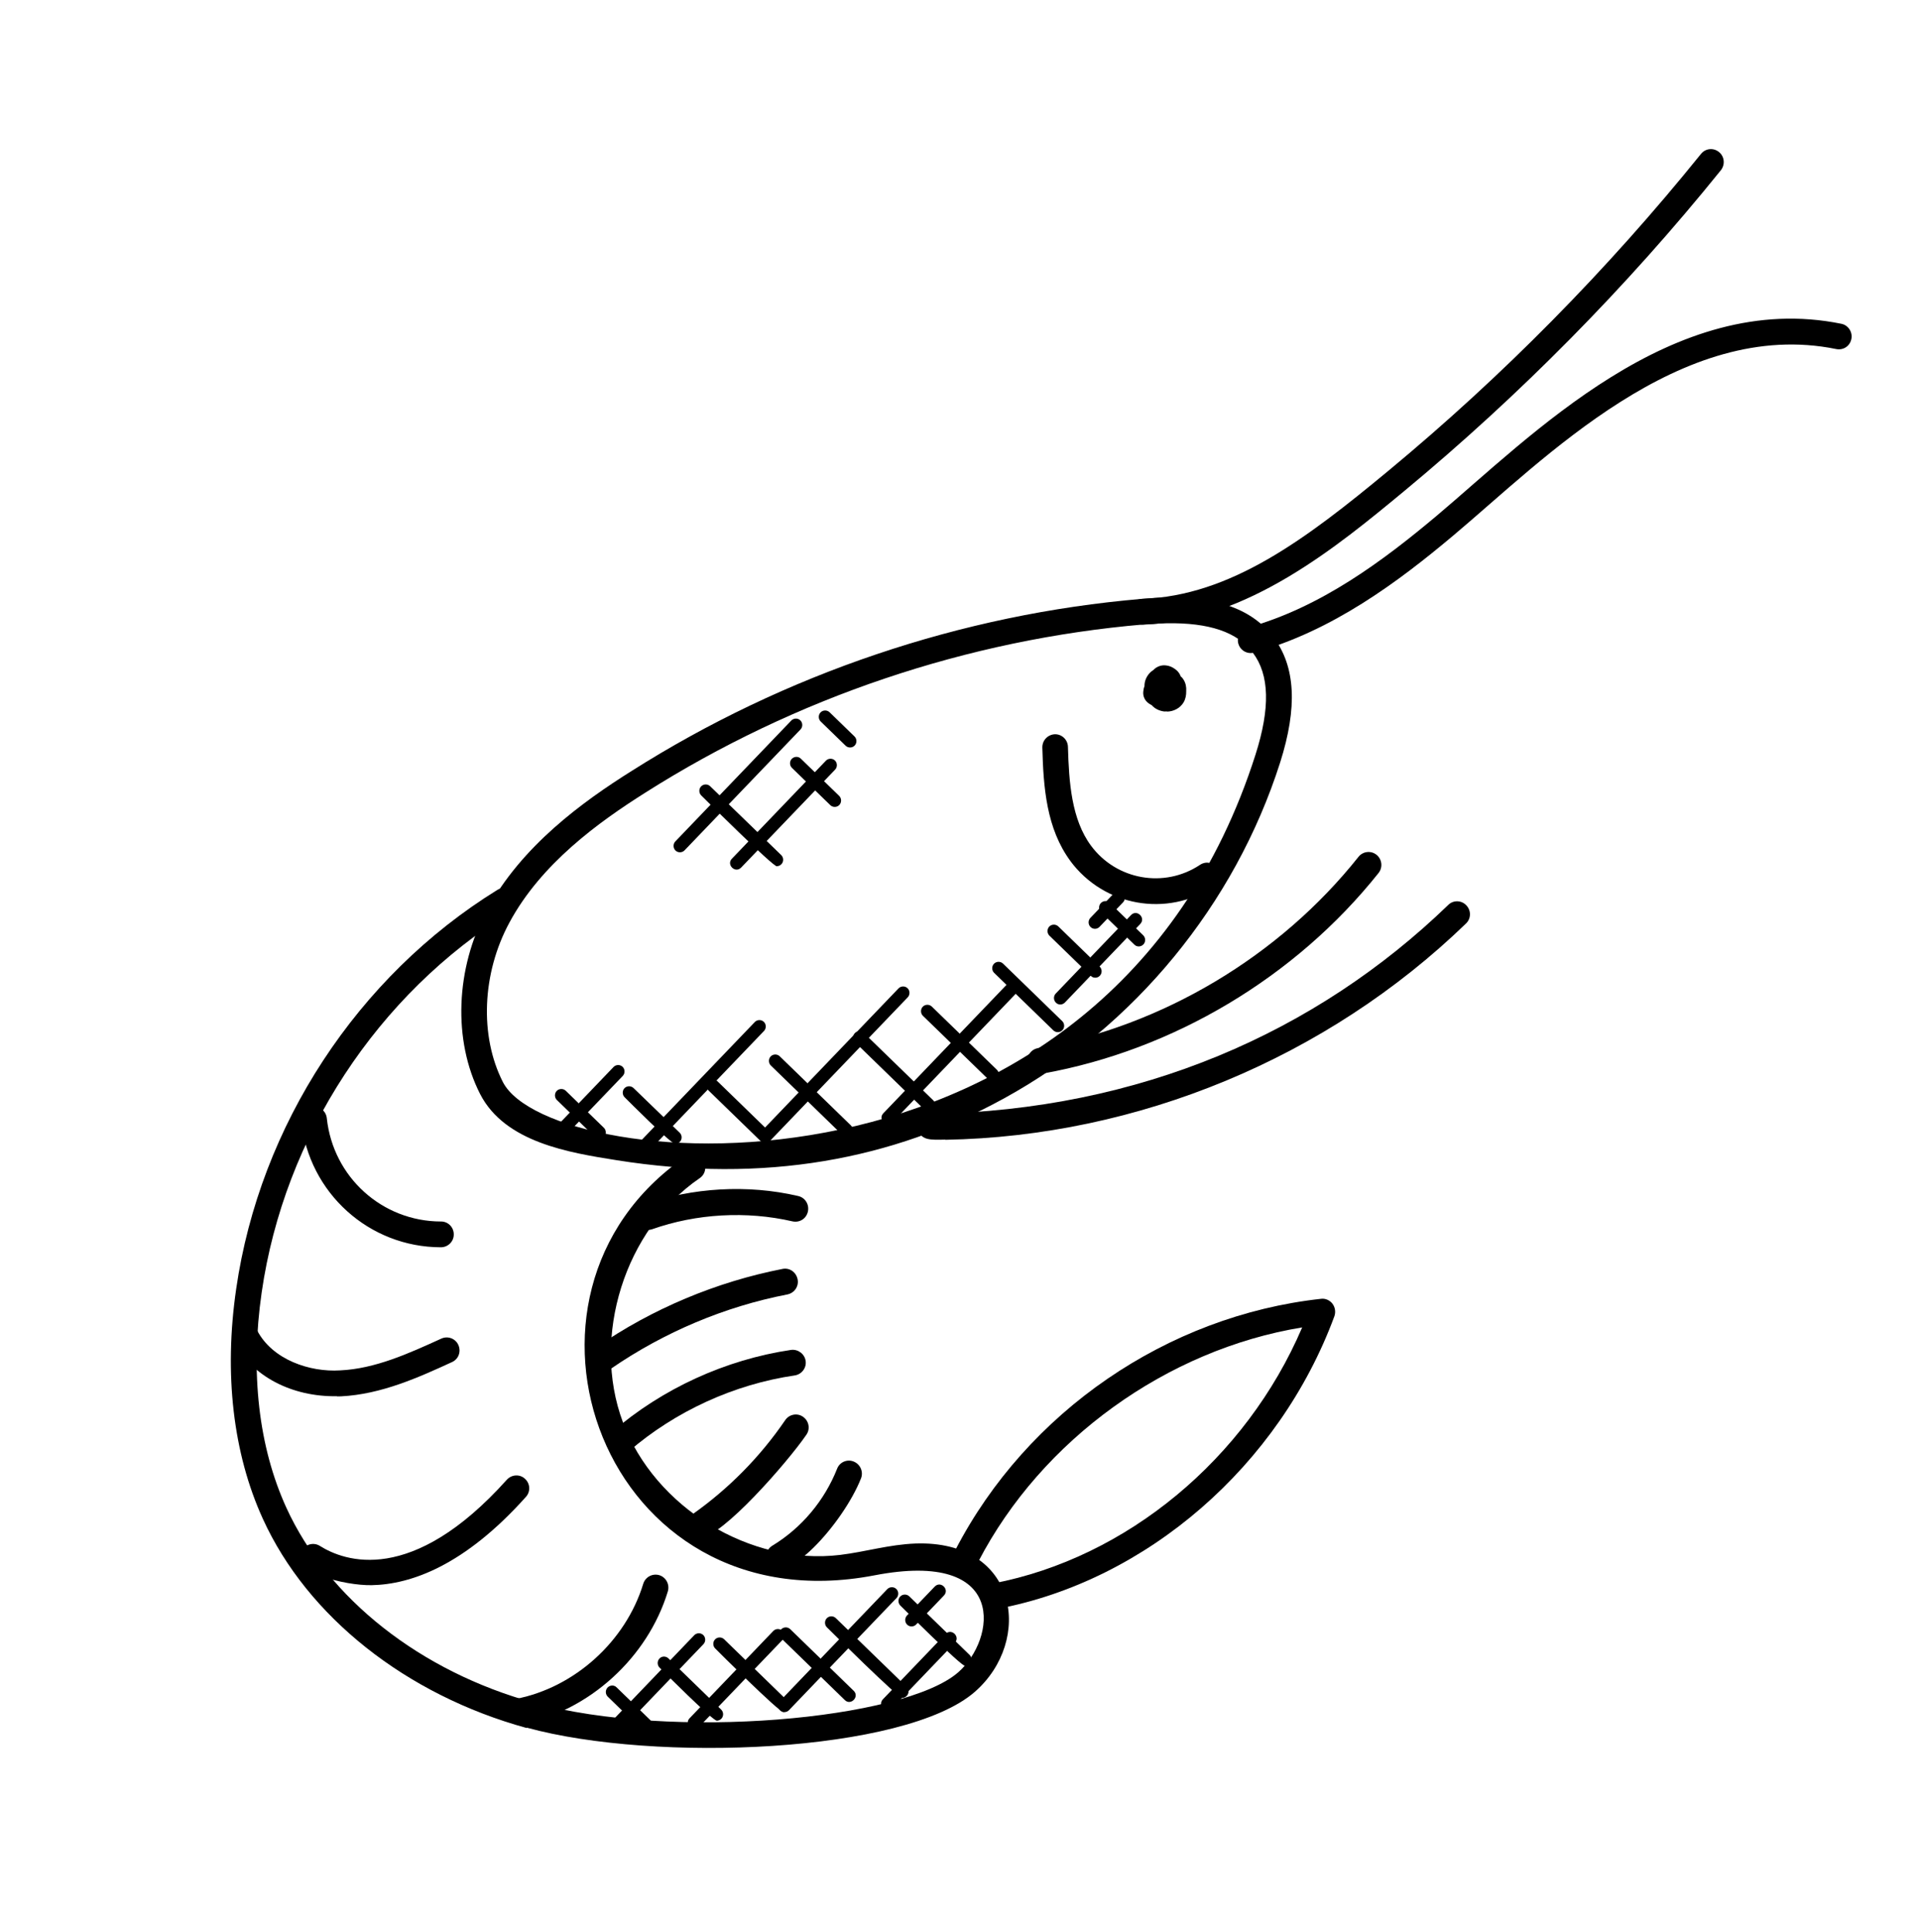 <svg width="158" height="159" viewBox="0 0 158 159" fill="none" xmlns="http://www.w3.org/2000/svg">
<path d="M50.735 95.488C46.849 94.871 41.548 94.028 39.508 90.039C37.26 85.632 37.481 79.699 40.063 74.91C42.915 69.633 47.92 66.003 51.983 63.45C64.6 55.457 79.117 50.551 93.961 49.29C94.611 49.232 95.293 49.188 95.975 49.176C100.19 49.102 103.077 50.174 104.791 52.438C106.617 54.855 106.785 58.222 105.345 62.757C101.615 74.446 93.344 84.516 82.627 90.4C73.446 95.446 62.893 97.427 50.735 95.488ZM96.012 51.298C95.377 51.309 94.742 51.351 94.138 51.393C79.619 52.633 65.425 57.424 53.1 65.24C49.267 67.664 44.537 71.071 41.925 75.923C39.658 80.113 39.455 85.265 41.382 89.054C45.317 96.785 91.01 100.69 103.319 62.106C104.538 58.277 104.474 55.532 103.093 53.716C101.823 52.022 99.499 51.236 95.996 51.298L96.012 51.298Z" fill="black"/>
<path d="M94.061 51.41C93.487 51.42 92.999 50.961 92.988 50.384C92.978 49.791 93.419 49.3 94.008 49.289C101.274 49.036 107.47 44.37 114.238 38.759C123.65 30.963 132.3 22.182 139.976 12.669C140.34 12.21 141.006 12.136 141.462 12.518C141.918 12.884 141.976 13.554 141.612 14.013C133.845 23.637 125.088 32.513 115.57 40.405C110.115 44.917 102.659 51.118 94.076 51.41L94.061 51.41Z" fill="black"/>
<path d="M96.032 58.553C96.032 58.553 95.877 58.555 95.799 58.557C95.38 58.502 95.02 58.321 94.767 58.029C94.704 57.999 94.642 57.968 94.579 57.923C94.234 57.711 94.041 57.324 94.081 56.933C94.094 56.777 94.122 56.62 94.181 56.479C94.175 56.105 94.308 55.743 94.566 55.442C94.672 55.316 94.795 55.22 94.917 55.14C95.176 54.87 95.546 54.723 95.918 54.763C96.369 54.802 96.683 55.046 96.825 55.168C96.982 55.306 97.094 55.476 97.159 55.662C97.253 55.738 97.332 55.83 97.396 55.938C97.572 56.216 97.639 56.542 97.615 56.886C97.62 57.214 97.564 57.527 97.398 57.811C97.112 58.284 96.59 58.558 96.032 58.568L96.032 58.553Z" fill="black"/>
<path d="M102.938 53.75C102.458 53.758 102.034 53.438 101.902 52.972C101.752 52.398 102.083 51.815 102.638 51.664C108.686 50.013 113.903 46.082 118.21 42.464C126.016 35.898 137.631 23.82 151.525 26.648C152.1 26.762 152.467 27.333 152.353 27.897C152.239 28.476 151.703 28.844 151.112 28.73C138.323 26.116 127.073 37.799 119.572 44.094C115.097 47.855 109.635 51.946 103.201 53.714C103.109 53.731 103.031 53.748 102.938 53.75Z" fill="black"/>
<path d="M43.345 142.223C33.422 139.497 25.293 133.056 21.632 125.008C19.181 119.637 18.414 113.082 19.437 106.074C21.385 92.621 29.416 80.356 40.932 73.241C41.423 72.936 42.077 73.08 42.38 73.59C42.683 74.084 42.525 74.742 42.034 75.047C31.054 81.825 23.386 93.538 21.535 106.364C20.582 112.966 21.279 119.085 23.569 124.1C26.988 131.575 34.597 137.573 43.928 140.138C55.269 143.261 74.385 141.55 78.858 137.633C81.926 134.957 83.066 127.51 71.958 129.657C49.633 133.952 39.862 106.555 56.389 95.217C56.864 94.881 57.533 95.009 57.851 95.503C58.186 95.996 58.058 96.654 57.567 96.975C51.41 101.203 48.636 110.02 51.256 117.042C53.876 124.063 61.712 128.871 69.138 127.975C71.241 127.719 73.138 127.124 75.337 127.038C83.797 126.749 85.044 135.027 80.219 139.247C74.448 144.279 53.907 145.095 43.345 142.192L43.345 142.223Z" fill="black"/>
<path d="M81.705 130.327C92.721 128.229 102.545 120.051 107.159 109.251C96.045 111.07 85.728 118.476 80.51 128.523C80.241 129.043 79.593 129.241 79.077 128.97C78.56 128.698 78.363 128.062 78.633 127.542C84.525 116.188 96.043 108.293 108.699 106.899C109.055 106.846 109.43 107.011 109.652 107.303C109.874 107.596 109.928 107.985 109.81 108.33C105.268 120.627 94.382 130.088 82.098 132.411C80.723 132.669 80.33 130.586 81.705 130.312L81.705 130.327Z" fill="black"/>
<path d="M49.724 112.825C49.383 112.831 49.039 112.665 48.832 112.357C48.498 111.879 48.626 111.206 49.1 110.87C53.664 107.716 58.958 105.5 64.396 104.437C64.968 104.317 65.517 104.698 65.636 105.289C65.755 105.864 65.377 106.416 64.805 106.536C59.645 107.532 54.644 109.649 50.31 112.627C50.126 112.755 49.925 112.806 49.724 112.809L49.724 112.825Z" fill="black"/>
<path d="M50.371 117.853C54.494 114.285 59.722 111.899 65.103 111.102C65.66 111.03 66.21 111.426 66.297 112.002C66.385 112.577 65.976 113.115 65.404 113.203C60.409 113.931 55.565 116.154 51.748 119.451C50.679 120.36 49.317 118.745 50.371 117.837L50.371 117.853Z" fill="black"/>
<path d="M57.61 126.572C57.269 126.578 56.941 126.412 56.734 126.119C56.4 125.641 56.512 124.968 56.986 124.632C59.972 122.52 62.546 119.916 64.616 116.884C64.949 116.394 65.613 116.273 66.084 116.608C66.571 116.943 66.691 117.611 66.358 118.085C64.787 120.375 59.407 126.524 57.625 126.556L57.61 126.572Z" fill="black"/>
<path d="M63.197 128.673C62.893 128.163 63.053 127.521 63.559 127.215C65.967 125.753 67.849 123.504 68.888 120.88C69.095 120.331 69.726 120.07 70.257 120.294C70.804 120.519 71.063 121.138 70.855 121.672C69.371 125.428 64.474 130.788 63.197 128.673Z" fill="black"/>
<path d="M53.317 101.216C52.868 101.224 52.46 100.95 52.297 100.5C52.101 99.942 52.4 99.344 52.94 99.147C56.992 97.734 61.514 97.466 65.685 98.438C66.261 98.568 66.612 99.139 66.483 99.719C66.354 100.299 65.802 100.652 65.211 100.522C61.428 99.652 57.309 99.881 53.642 101.179C53.534 101.212 53.426 101.229 53.317 101.231L53.317 101.216Z" fill="black"/>
<path d="M77.804 93.793C76.688 93.813 75.574 93.926 75.584 92.74C75.574 92.163 76.046 91.686 76.619 91.676C93.806 91.373 108.327 84.969 119.179 74.479C119.591 74.066 120.273 74.085 120.668 74.515C121.079 74.945 121.06 75.616 120.633 76.014C109.201 87.075 93.642 93.528 77.788 93.809L77.804 93.793Z" fill="black"/>
<path d="M84.56 87.495C84.457 86.919 84.835 86.367 85.422 86.263C95.668 84.443 105.286 78.703 111.792 70.522C112.156 70.063 112.822 69.989 113.278 70.355C113.734 70.722 113.807 71.391 113.444 71.85C106.619 80.427 96.54 86.441 85.8 88.362C85.228 88.466 84.679 88.086 84.576 87.51L84.56 87.495Z" fill="black"/>
<path d="M36.305 102.655L36.29 102.656C30.368 102.651 25.421 98.183 24.789 92.265C24.732 91.673 25.142 91.151 25.73 91.094C26.302 91.021 26.837 91.448 26.894 92.04C27.413 96.883 31.446 100.526 36.283 100.534C36.872 100.523 37.346 101.014 37.341 101.592C37.351 102.169 36.879 102.645 36.305 102.655Z" fill="black"/>
<path d="M27.732 114.914C24.013 114.98 20.727 113.259 19.282 110.461C19.009 109.935 19.215 109.292 19.738 109.033C20.26 108.759 20.899 108.966 21.156 109.492C22.424 111.934 25.527 112.941 27.974 112.788C30.87 112.659 33.638 111.393 36.314 110.175C36.837 109.932 37.477 110.155 37.719 110.697C37.961 111.239 37.739 111.867 37.186 112.11C34.464 113.36 31.388 114.756 28.073 114.924C27.965 114.926 27.841 114.928 27.733 114.93L27.732 114.914Z" fill="black"/>
<path d="M30.58 130.466C28.364 130.506 23.756 129.386 24.871 127.572C25.188 127.067 25.836 126.93 26.322 127.234C28.345 128.509 33.883 130.517 41.713 121.782C42.108 121.354 42.774 121.311 43.2 121.709C43.641 122.107 43.668 122.777 43.273 123.205C38.225 128.849 33.819 130.409 30.565 130.467L30.58 130.466Z" fill="black"/>
<path d="M42.704 141.923C42.208 141.931 41.753 141.581 41.651 141.068C41.532 140.492 41.91 139.94 42.481 139.82C47.301 138.877 51.497 135.074 52.933 130.352C53.109 129.787 53.693 129.481 54.254 129.642C54.815 129.82 55.12 130.407 54.959 130.972C53.304 136.431 48.468 140.838 42.89 141.919C42.828 141.921 42.767 141.937 42.705 141.938L42.704 141.923Z" fill="black"/>
<path d="M76.07 91.327L70.361 85.78C70.156 85.581 70.149 85.238 70.347 85.031C70.545 84.825 70.886 84.819 71.091 85.018L76.801 90.565C77.006 90.764 77.012 91.108 76.814 91.314C76.616 91.52 76.275 91.526 76.07 91.327Z" fill="black"/>
<path d="M88.095 70.878C86.11 68.198 85.864 64.802 85.775 61.527C85.765 60.934 86.221 60.458 86.81 60.432C87.383 60.422 87.872 60.881 87.883 61.474C87.965 64.39 88.174 67.429 89.778 69.6C91.874 72.434 95.809 73.129 98.736 71.189C99.885 70.42 101.079 72.193 99.899 72.963C96.022 75.528 90.843 74.59 88.08 70.863L88.095 70.878Z" fill="black"/>
<path d="M69.286 93.382L63.434 87.697C63.229 87.498 63.223 87.154 63.42 86.948C63.618 86.742 63.959 86.736 64.164 86.935L70.016 92.62C70.221 92.819 70.227 93.162 70.029 93.369C69.832 93.575 69.491 93.581 69.286 93.382Z" fill="black"/>
<path d="M62.551 93.875L58.308 89.753C58.103 89.554 58.097 89.211 58.294 89.004C58.492 88.798 58.833 88.792 59.038 88.991L63.281 93.113C63.486 93.313 63.493 93.656 63.295 93.862C63.097 94.069 62.756 94.075 62.551 93.875Z" fill="black"/>
<path d="M55.58 94.154C55.223 94.161 51.672 90.573 51.404 90.312C51.199 90.113 51.193 89.77 51.39 89.563C51.588 89.357 51.929 89.351 52.134 89.55L55.935 93.228C56.14 93.427 56.146 93.77 55.949 93.976C55.842 94.088 55.703 94.137 55.579 94.139L55.58 94.154Z" fill="black"/>
<path d="M48.966 93.585L45.827 90.535C45.622 90.336 45.616 89.993 45.813 89.787C46.011 89.581 46.352 89.575 46.557 89.774L49.696 92.823C49.901 93.022 49.907 93.365 49.709 93.572C49.512 93.778 49.171 93.784 48.966 93.585Z" fill="black"/>
<path d="M81.312 88.816L75.949 83.606C75.744 83.407 75.738 83.064 75.936 82.857C76.134 82.651 76.475 82.645 76.68 82.844L82.043 88.054C82.248 88.254 82.254 88.597 82.056 88.803C81.858 89.009 81.517 89.015 81.312 88.816Z" fill="black"/>
<path d="M86.683 84.805L81.809 80.07C81.604 79.871 81.598 79.528 81.796 79.321C81.993 79.115 82.335 79.109 82.54 79.308L87.413 84.043C87.618 84.242 87.625 84.585 87.427 84.792C87.229 84.998 86.888 85.004 86.683 84.805Z" fill="black"/>
<path d="M90.141 80.469C90.001 80.471 89.876 80.427 89.766 80.319L86.359 77.01C86.154 76.81 86.148 76.467 86.346 76.261C86.544 76.055 86.885 76.048 87.09 76.248L90.497 79.558C90.702 79.757 90.708 80.1 90.51 80.306C90.403 80.417 90.28 80.466 90.141 80.469Z" fill="black"/>
<path d="M93.348 77.744L90.603 75.078C90.398 74.879 90.392 74.535 90.59 74.329C90.803 74.107 91.129 74.117 91.334 74.316L94.079 76.982C94.284 77.181 94.29 77.525 94.092 77.731C93.894 77.937 93.553 77.959 93.348 77.744Z" fill="black"/>
<path d="M45.97 92.53L50.491 87.816C50.689 87.61 51.03 87.604 51.235 87.803C51.44 88.002 51.446 88.346 51.248 88.552L46.727 93.266C46.24 93.773 45.483 93.022 45.97 92.53Z" fill="black"/>
<path d="M52.677 93.956L62.115 84.116C62.313 83.909 62.654 83.903 62.859 84.103C63.064 84.302 63.07 84.645 62.872 84.851L53.434 94.692C52.947 95.2 52.19 94.448 52.677 93.956Z" fill="black"/>
<path d="M62.646 93.125L73.941 81.348C74.139 81.142 74.48 81.136 74.685 81.335C74.89 81.534 74.896 81.877 74.698 82.084L63.403 93.86C62.916 94.368 62.159 93.617 62.646 93.125Z" fill="black"/>
<path d="M72.696 91.621L83.169 80.701C83.367 80.495 83.707 80.489 83.912 80.688C84.118 80.887 84.124 81.23 83.926 81.437L73.453 92.356C72.966 92.864 72.209 92.113 72.696 91.621Z" fill="black"/>
<path d="M86.891 82.523C86.686 82.324 86.679 81.981 86.877 81.775L93.073 75.315C93.56 74.807 94.317 75.543 93.83 76.05L87.634 82.51C87.436 82.716 87.096 82.738 86.891 82.523Z" fill="black"/>
<path d="M90.116 76.444C89.977 76.446 89.852 76.402 89.741 76.294C89.536 76.095 89.53 75.752 89.728 75.546L91.661 73.53C91.875 73.323 92.2 73.318 92.405 73.517C92.61 73.716 92.616 74.059 92.418 74.266L90.485 76.281C90.379 76.392 90.255 76.441 90.116 76.444Z" fill="black"/>
<path d="M55.587 70.002C55.382 69.803 55.376 69.46 55.574 69.253L65.118 59.302C65.316 59.095 65.657 59.089 65.862 59.289C66.067 59.488 66.073 59.831 65.875 60.037L56.331 69.989C56.133 70.195 55.792 70.201 55.587 70.002Z" fill="black"/>
<path d="M60.234 70.669L67.966 62.606C68.164 62.4 68.505 62.394 68.71 62.593C68.915 62.792 68.921 63.135 68.724 63.341L60.991 71.404C60.504 71.912 59.746 71.161 60.234 70.669Z" fill="black"/>
<path d="M63.935 71.305C63.594 71.311 57.977 65.747 57.708 65.471C57.503 65.272 57.497 64.928 57.695 64.722C57.893 64.516 58.234 64.51 58.439 64.709L64.29 70.379C64.495 70.578 64.501 70.921 64.303 71.127C64.197 71.238 64.074 71.287 63.934 71.29L63.935 71.305Z" fill="black"/>
<path d="M68.326 66.266L65.171 63.201C64.966 63.002 64.96 62.659 65.158 62.453C65.371 62.246 65.697 62.24 65.902 62.44L69.056 65.504C69.261 65.704 69.268 66.047 69.07 66.253C68.872 66.459 68.531 66.465 68.326 66.266Z" fill="black"/>
<path d="M69.588 61.376L67.537 59.384C67.332 59.185 67.326 58.841 67.524 58.635C67.722 58.429 68.063 58.423 68.268 58.622L70.319 60.614C70.524 60.813 70.53 61.156 70.332 61.363C70.134 61.569 69.793 61.575 69.588 61.376Z" fill="black"/>
<path d="M69.519 139.92L64.298 134.848C64.093 134.648 64.087 134.305 64.285 134.099C64.483 133.893 64.824 133.887 65.029 134.086L70.25 139.158C70.755 139.648 70.008 140.41 69.519 139.92Z" fill="black"/>
<path d="M74.244 139.743C73.903 139.749 68.317 134.199 68.049 133.939C67.844 133.74 67.838 133.396 68.036 133.19C68.234 132.984 68.575 132.978 68.78 133.177L74.6 138.831C74.947 139.153 74.709 139.734 74.244 139.743Z" fill="black"/>
<path d="M79.438 137.123C79.081 137.129 74.347 132.392 74.094 132.147C73.889 131.948 73.883 131.604 74.081 131.398C74.279 131.192 74.62 131.186 74.825 131.385L79.794 136.212C79.999 136.411 80.005 136.754 79.807 136.961C79.7 137.072 79.562 137.121 79.438 137.123Z" fill="black"/>
<path d="M64.452 140.899C64.095 140.905 59.109 135.938 58.856 135.677C58.651 135.478 58.645 135.135 58.843 134.928C59.041 134.722 59.382 134.716 59.587 134.915L64.808 139.987C65.013 140.187 65.019 140.53 64.821 140.736C64.714 140.847 64.591 140.896 64.452 140.899Z" fill="black"/>
<path d="M58.992 141.619C58.636 141.626 54.532 137.501 54.28 137.256C54.075 137.057 54.069 136.713 54.266 136.507C54.464 136.285 54.805 136.295 55.01 136.494L59.348 140.708C59.553 140.907 59.559 141.25 59.361 141.457C59.255 141.568 59.116 141.617 58.992 141.619Z" fill="black"/>
<path d="M52.788 142.337L50.012 139.64C49.807 139.441 49.801 139.098 49.999 138.892C50.197 138.685 50.538 138.664 50.743 138.879L53.519 141.576C54.024 142.066 53.293 142.828 52.788 142.337Z" fill="black"/>
<path d="M50.48 141.52L57.131 134.584C57.329 134.378 57.67 134.372 57.875 134.571C58.08 134.77 58.086 135.113 57.889 135.32L51.237 142.256C50.749 142.763 49.992 142.012 50.48 141.52Z" fill="black"/>
<path d="M56.756 141.409L63.636 134.235C63.834 134.029 64.175 134.023 64.38 134.222C64.585 134.421 64.591 134.764 64.394 134.971L57.513 142.145C57.026 142.652 56.269 141.901 56.756 141.409Z" fill="black"/>
<path d="M64.56 140.912C64.421 140.915 64.296 140.87 64.186 140.763C63.981 140.564 63.975 140.221 64.172 140.014L73.016 130.793C73.214 130.587 73.555 130.581 73.76 130.78C73.965 130.979 73.971 131.322 73.773 131.528L64.93 140.75C64.823 140.861 64.7 140.91 64.56 140.912Z" fill="black"/>
<path d="M72.665 139.848L77.81 134.484C78.297 133.976 79.054 134.712 78.567 135.219L73.422 140.584C72.935 141.092 72.177 140.341 72.665 139.848Z" fill="black"/>
<path d="M75.024 133.862C74.885 133.865 74.76 133.82 74.649 133.713C74.444 133.514 74.438 133.17 74.636 132.964L76.919 130.583C77.406 130.076 78.163 130.811 77.676 131.319L75.393 133.7C75.287 133.811 75.163 133.86 75.024 133.862Z" fill="black"/>
</svg>
